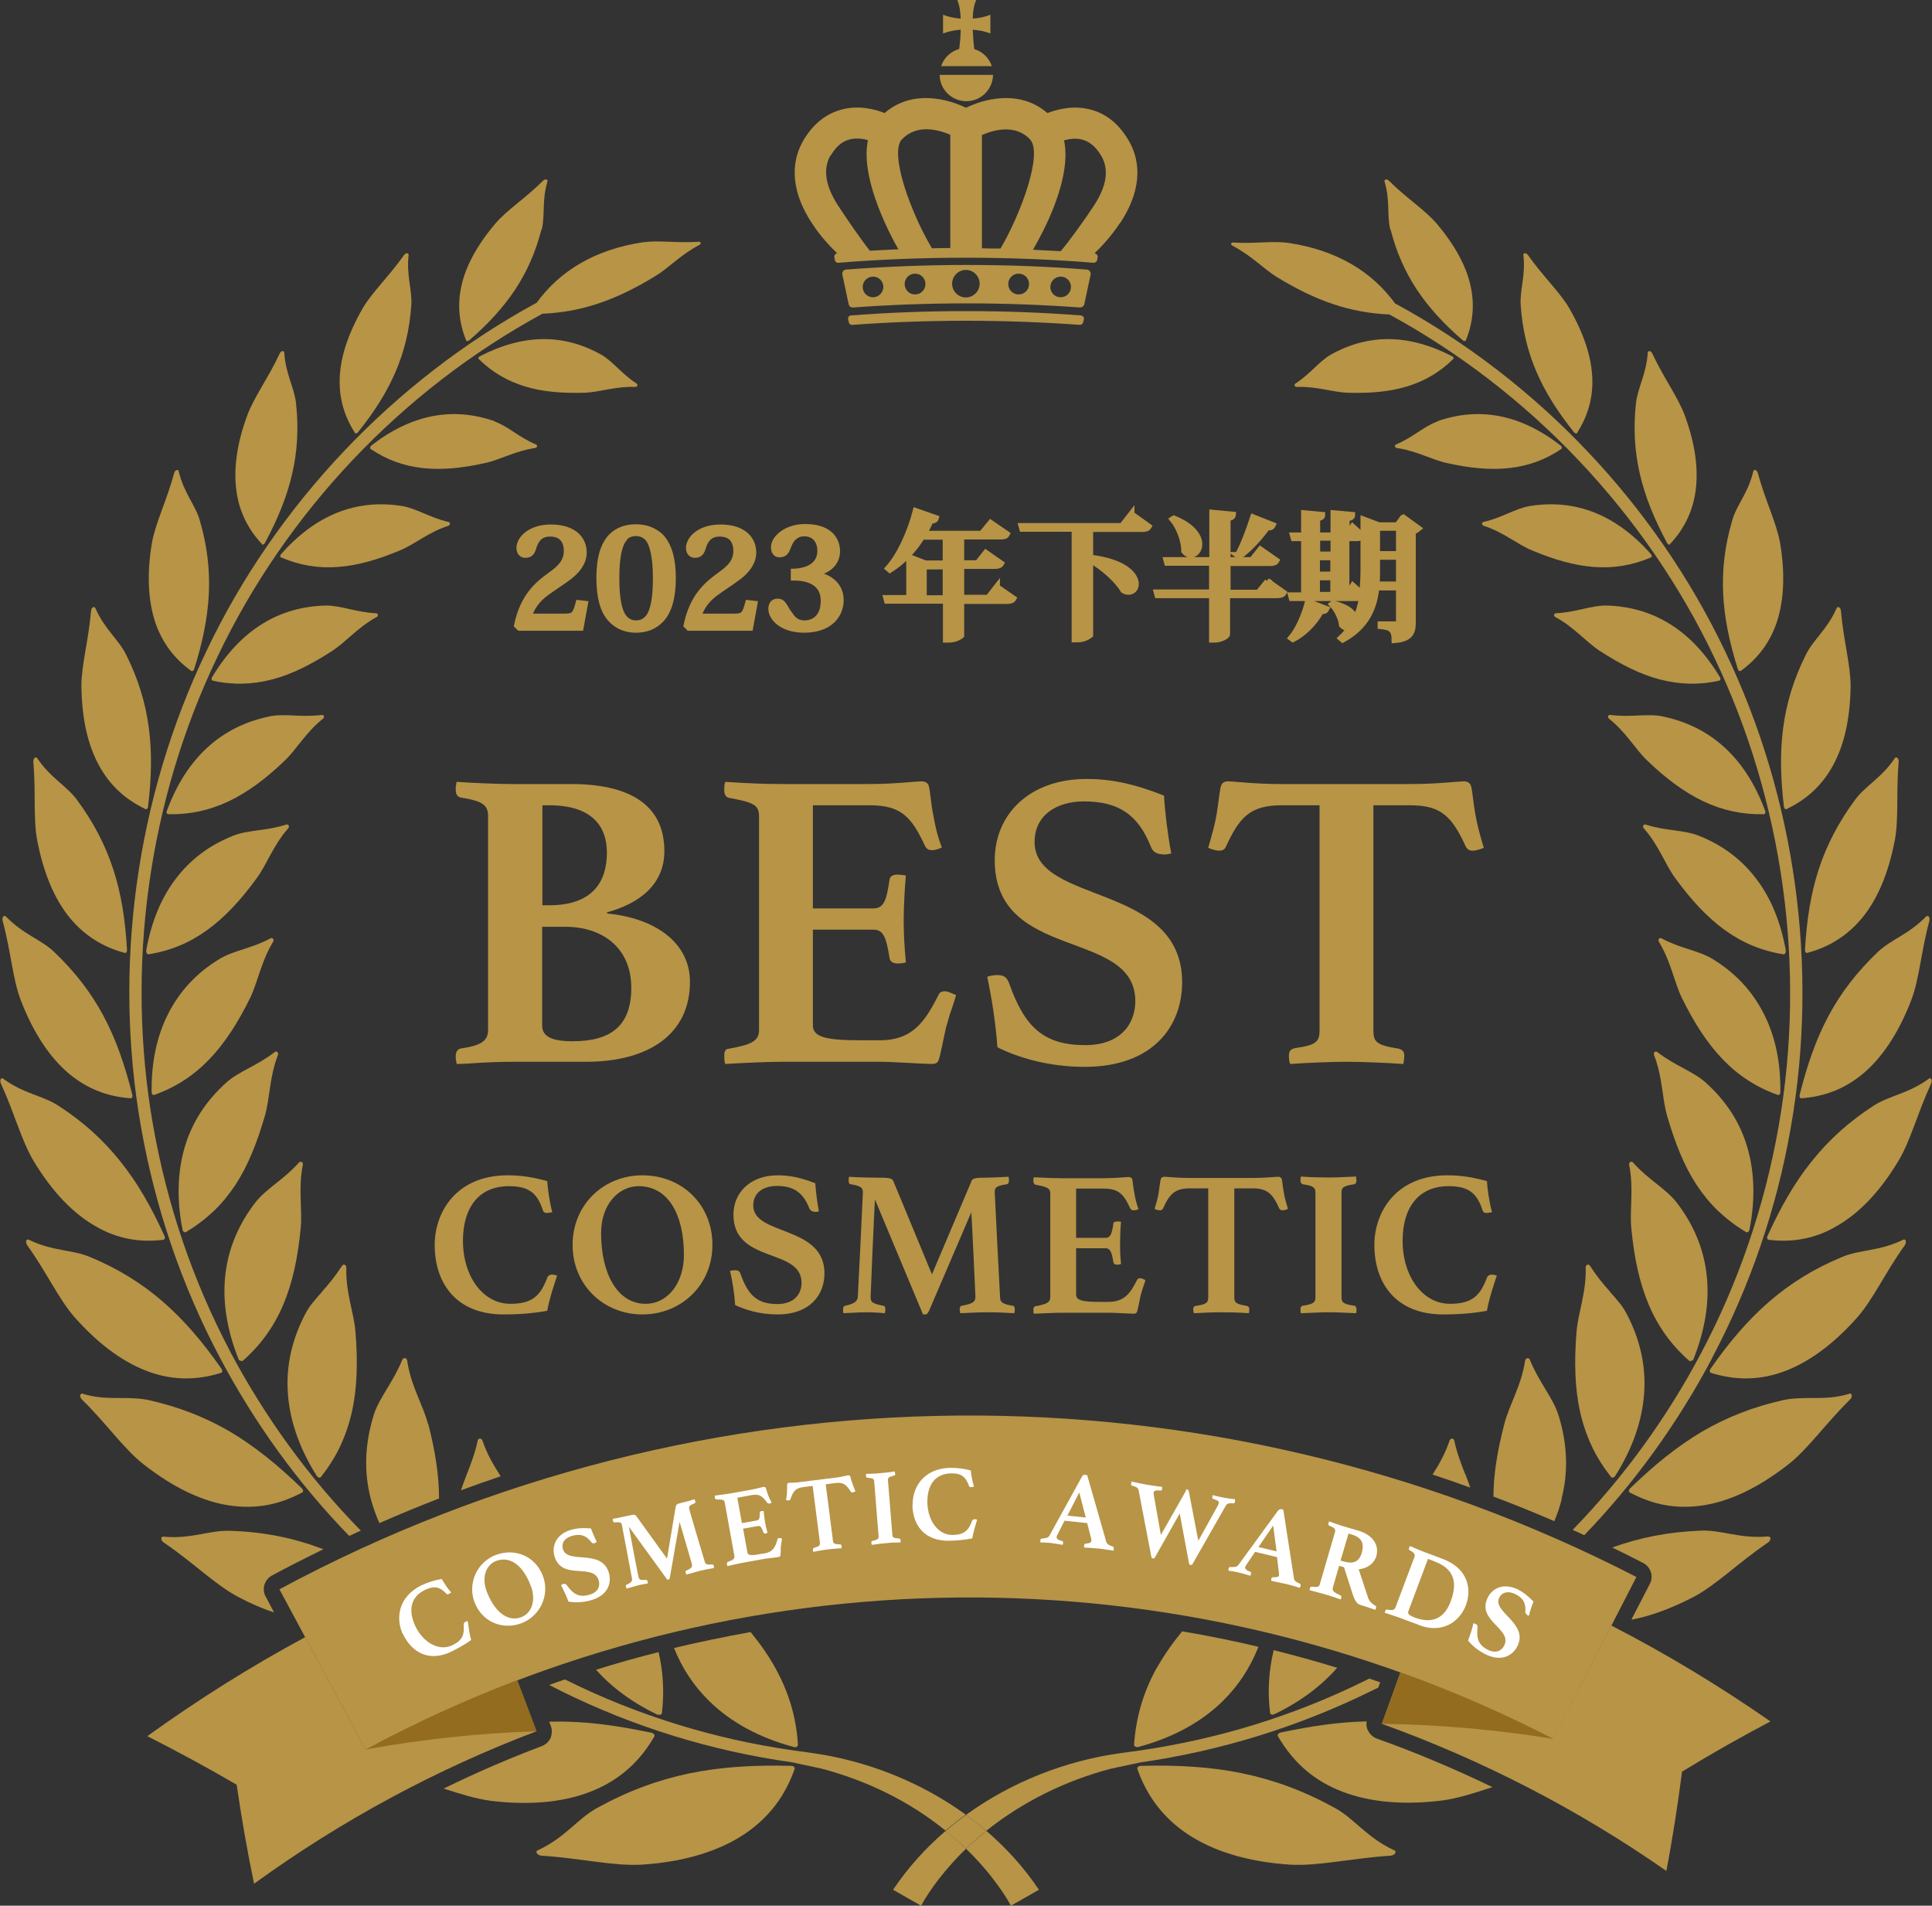 <?xml version="1.0" encoding="UTF-8"?>
<svg id="_レイヤー_2" data-name="レイヤー 2" xmlns="http://www.w3.org/2000/svg" viewBox="0 0 80 78.9">
  <rect x="0" y="0" width="80" height="78.9" fill="#333333" stroke="none"/>
  <defs>
    <style>
      .cls-1 {
        fill: #b79446;
      }

      .cls-2 {
        fill: #fff;
      }

      .cls-3 {
        fill: none;
      }

      .cls-4 {
        fill: #b79446;
        stroke: #b79446;
        stroke-width: .25px;
      }

      .cls-5 {
        fill: #936c1f;
      }
    </style>
  </defs>
  <g id="txt">
    <g>
      <path class="cls-1" d="M64.3,71.99c-15.42-7.95-33.85-7.8-49.16.45-1.19-2.21-2.38-4.43-3.57-6.64,17.5-9.42,38.56-9.59,56.19-.51-1.15,2.24-2.3,4.47-3.45,6.71Z"/>
      <g>
        <g>
          <path class="cls-1" d="M60.13,14.75c-1.8-.93-3.46-.94-5.02-.07-.49.28-.84.79-1.47,1.2-.07.05-.03.14.06.14.8-.03,1.46.21,2.07.24.95.03,1.77-.04,2.49-.26.72-.22,1.35-.58,1.91-1.13.04-.03.02-.09-.04-.12Z"/>
          <path class="cls-1" d="M59.52,17.45c-.56.2-1,.65-1.71.95-.08.03-.06.14.04.15.82.12,1.45.49,2.06.62,1.92.43,3.4.32,4.74-.58.04-.03.03-.09-.02-.14-1.66-1.29-3.37-1.62-5.11-1.01Z"/>
          <path class="cls-1" d="M63.35,20.95c-.6.1-1.14.48-1.92.66-.09.02-.08.13.01.16.81.26,1.38.76,1.98,1.01,1.87.79,3.39.96,4.94.3.05-.02.05-.09,0-.14-1.45-1.64-3.13-2.29-5.01-1.99Z"/>
          <path class="cls-1" d="M66.5,25.07c-.63,0-1.25.28-2.07.32-.09,0-.11.12-.02.16.77.42,1.26,1.02,1.82,1.39.88.57,1.69.98,2.5,1.19.81.21,1.62.24,2.46.05.05-.01.07-.08.03-.14-1.16-1.94-2.76-2.93-4.73-2.97Z"/>
          <path class="cls-1" d="M68.85,29.66c-.64-.13-1.32.05-2.17-.06-.1-.01-.13.1-.05.16.71.56,1.09,1.27,1.59,1.74.78.75,1.54,1.31,2.32,1.68.79.37,1.6.55,2.49.53.06,0,.09-.07.06-.14-.81-2.2-2.26-3.5-4.25-3.91Z"/>
          <path class="cls-1" d="M73.95,39.37c-.21-1.19-.62-2.19-1.23-2.99-.61-.8-1.39-1.39-2.38-1.78-.62-.25-1.36-.19-2.19-.46-.1-.03-.15.08-.08.16.62.7.88,1.49,1.3,2.06,1.32,1.81,2.65,2.86,4.48,3.15.06,0,.1-.05.09-.13Z"/>
          <path class="cls-1" d="M73.61,45.33c.06.02.11-.03.11-.11.02-1.25-.22-2.34-.69-3.26-.47-.92-1.16-1.67-2.09-2.24-.59-.37-1.34-.44-2.14-.87-.09-.05-.16.05-.11.14.5.82.63,1.66.95,2.32,1.01,2.06,2.17,3.38,3.97,4.02Z"/>
          <path class="cls-1" d="M71.16,50.15c.34.32.72.61,1.14.86.05.03.12-.01.14-.09.25-1.26.21-2.41-.09-3.43-.3-1.02-.87-1.9-1.71-2.66-.53-.48-1.28-.7-2.01-1.27-.08-.07-.18.02-.14.12.36.92.33,1.79.54,2.51.33,1.14.71,2.09,1.23,2.88.27.4.56.76.9,1.08Z"/>
          <path class="cls-1" d="M69.97,56.35s.12,0,.15-.07c.98-2.46.72-4.66-.69-6.49-.46-.59-1.17-.94-1.81-1.66-.07-.08-.18-.01-.16.1.2.99.01,1.86.09,2.63.23,2.41.88,4.16,2.42,5.5Z"/>
          <path class="cls-1" d="M66.67,53.48c-.28-.31-.56-.65-.83-1.07-.06-.1-.18-.05-.18.07.03,1.04-.32,1.88-.38,2.67-.1,1.24-.07,2.33.15,3.31.11.49.27.96.48,1.41.21.45.48.87.8,1.28.04.05.12.03.17-.04.73-1.15,1.12-2.3,1.2-3.42.08-1.12-.16-2.21-.71-3.27-.17-.34-.43-.63-.71-.94Z"/>
          <path class="cls-1" d="M57.58,9.5c.48,1.87,1.42,3.23,2.99,4.59.05.04.11.04.13,0,.29-.72.37-1.47.19-2.27-.18-.8-.63-1.65-1.39-2.55-.49-.58-1.27-1.07-1.99-1.79-.08-.08-.2-.06-.18.03.24.8.09,1.4.24,2Z"/>
          <path class="cls-1" d="M65.31,17.91c.87-1.36.9-3.01-.33-5.15-.4-.68-1.1-1.33-1.71-2.2-.07-.1-.2-.1-.19,0,.1.86-.16,1.46-.11,2.09.14,2,.86,3.57,2.21,5.25.04.05.11.06.14.02Z"/>
          <path class="cls-1" d="M69.15,22.53c.57-.61.94-1.33,1.06-2.2.12-.88,0-1.91-.44-3.11-.28-.77-.88-1.57-1.35-2.58-.05-.12-.18-.14-.19-.04-.06.9-.42,1.45-.49,2.11-.22,2.07.23,3.8,1.29,5.77.03.06.1.09.14.05Z"/>
          <path class="cls-1" d="M72.08,27.78c.7-.51,1.21-1.17,1.5-2.04.28-.87.35-1.95.13-3.26-.15-.84-.62-1.77-.92-2.89-.03-.13-.16-.18-.19-.08-.21.91-.7,1.4-.88,2.06-.6,2.07-.46,3.92.24,6.13.02.07.08.11.13.07Z"/>
          <path class="cls-1" d="M73.99,33.49c.8-.38,1.45-.96,1.9-1.78.46-.83.72-1.91.74-3.3,0-.88-.3-1.92-.4-3.12-.01-.14-.13-.21-.18-.11-.39.89-.97,1.3-1.28,1.94-.99,1.99-1.19,3.9-.9,6.28.01.08.07.12.12.1Z"/>
          <path class="cls-1" d="M75.31,35.99c-.33,1.01-.5,2.1-.57,3.34,0,.08.04.14.1.12.89-.24,1.65-.7,2.27-1.45.62-.76,1.08-1.81,1.35-3.21.17-.9.05-2.01.16-3.25.01-.14-.1-.24-.16-.15-.56.83-1.22,1.14-1.65,1.73-.68.92-1.17,1.86-1.5,2.87Z"/>
          <path class="cls-1" d="M79.75,37.95c-.72.74-1.44.94-1.99,1.46-.85.81-1.52,1.67-2.04,2.64-.52.97-.89,2.04-1.2,3.28-.02.08.02.15.08.14.95-.07,1.8-.39,2.57-1.04.76-.65,1.44-1.64,1.97-3.02.34-.88.41-2.04.75-3.28.04-.14-.05-.27-.13-.18Z"/>
          <path class="cls-1" d="M79.87,44.66c-.86.63-1.63.69-2.29,1.12-1.02.66-1.85,1.41-2.56,2.3-.71.88-1.29,1.9-1.83,3.09-.04.08-.01.15.05.16.49.06.96.05,1.43-.04.47-.09.93-.26,1.37-.52.9-.51,1.77-1.38,2.56-2.69.51-.84.8-2,1.36-3.21.07-.14,0-.28-.1-.21Z"/>
          <path class="cls-1" d="M78.8,51.33c-.98.48-1.79.4-2.52.71-2.32.96-3.91,2.42-5.45,4.63-.05.07-.04.15.02.17.96.3,1.94.32,2.94-.03,1-.35,2.05-1.07,3.1-2.25.67-.75,1.18-1.89,1.98-3,.09-.13.05-.29-.07-.23Z"/>
          <path class="cls-1" d="M76.56,57.71c-.54.16-1.01.17-1.45.17-.44,0-.83,0-1.24.08-1.26.28-2.36.71-3.39,1.31-1.03.61-1.99,1.39-2.98,2.35-.06.06-.07.15,0,.18.46.24.94.42,1.43.51.49.09,1.01.1,1.56.02,1.09-.16,2.28-.7,3.56-1.7.82-.64,1.54-1.69,2.55-2.68.12-.11.1-.28-.03-.25Z"/>
          <path class="cls-1" d="M57.74,76.61c-1.15-.53-1.66-1.32-2.47-1.76-1.27-.7-2.52-1.16-3.82-1.43-1.31-.27-2.67-.35-4.21-.31-.1,0-.17.07-.14.14.39,1.1,1.05,2,2.08,2.69,1.03.68,2.42,1.14,4.24,1.26,1.17.07,2.56-.27,4.15-.37.18-.01.29-.17.16-.23Z"/>
        </g>
        <g>
          <path class="cls-1" d="M19.87,14.75c1.8-.93,3.46-.94,5.02-.07.49.28.84.79,1.47,1.2.07.05.03.14-.06.14-.8-.03-1.46.21-2.07.24-.95.03-1.77-.04-2.49-.26-.72-.22-1.35-.58-1.91-1.13-.04-.03-.02-.09.04-.12Z"/>
          <path class="cls-1" d="M20.48,17.45c.56.2,1,.65,1.71.95.08.03.06.14-.04.15-.82.12-1.45.49-2.06.62-1.92.43-3.4.32-4.74-.58-.04-.03-.03-.09.02-.14,1.66-1.29,3.37-1.62,5.11-1.01Z"/>
          <path class="cls-1" d="M16.65,20.95c.6.1,1.14.48,1.92.66.09.02.08.13-.01.16-.81.26-1.38.76-1.98,1.01-1.87.79-3.39.96-4.94.3-.05-.02-.05-.09,0-.14,1.45-1.64,3.13-2.29,5.01-1.99Z"/>
          <path class="cls-1" d="M13.5,25.07c.63,0,1.25.28,2.07.32.09,0,.11.12.02.16-.77.42-1.26,1.02-1.82,1.39-.88.57-1.69.98-2.5,1.19-.81.21-1.62.24-2.46.05-.05-.01-.07-.08-.03-.14,1.16-1.94,2.76-2.93,4.73-2.97Z"/>
          <path class="cls-1" d="M11.15,29.66c.64-.13,1.32.05,2.17-.06.1-.01.13.1.05.16-.71.56-1.09,1.27-1.59,1.74-.78.75-1.54,1.31-2.32,1.68-.79.37-1.6.55-2.49.53-.06,0-.09-.07-.06-.14.81-2.2,2.26-3.5,4.25-3.91Z"/>
          <path class="cls-1" d="M6.05,39.37c.21-1.19.62-2.19,1.23-2.99.61-.8,1.39-1.39,2.38-1.78.62-.25,1.36-.19,2.19-.46.1-.03.15.08.08.16-.62.7-.88,1.49-1.3,2.06-1.32,1.81-2.65,2.86-4.48,3.15-.06,0-.1-.05-.09-.13Z"/>
          <path class="cls-1" d="M6.39,45.33c-.06.02-.11-.03-.11-.11-.02-1.25.22-2.34.69-3.26.47-.92,1.16-1.67,2.09-2.24.59-.37,1.34-.44,2.14-.87.09-.05.16.05.11.14-.5.82-.63,1.66-.95,2.32-1.01,2.06-2.17,3.38-3.97,4.02Z"/>
          <path class="cls-1" d="M8.84,50.15c-.34.32-.72.61-1.14.86-.05.03-.12-.01-.14-.09-.25-1.26-.21-2.41.09-3.43.3-1.02.87-1.9,1.71-2.66.53-.48,1.28-.7,2.01-1.27.08-.07.18.02.14.12-.36.92-.33,1.79-.54,2.51-.33,1.14-.71,2.09-1.23,2.88-.27.4-.56.76-.9,1.08Z"/>
          <path class="cls-1" d="M10.03,56.35s-.12,0-.15-.07c-.98-2.46-.72-4.66.69-6.49.46-.59,1.17-.94,1.81-1.66.07-.08.18-.01.16.1-.2.99-.01,1.86-.09,2.63-.23,2.41-.88,4.16-2.42,5.5Z"/>
          <path class="cls-1" d="M13.33,53.48c.28-.31.56-.65.83-1.07.06-.1.18-.05.18.07-.03,1.04.32,1.88.38,2.67.1,1.24.07,2.33-.15,3.31-.11.49-.27.96-.48,1.41-.21.45-.48.87-.8,1.28-.04.05-.12.03-.17-.04-.73-1.15-1.12-2.3-1.2-3.42-.08-1.12.16-2.21.71-3.27.17-.34.43-.63.71-.94Z"/>
          <path class="cls-1" d="M22.42,9.5c-.48,1.87-1.42,3.23-2.99,4.59-.05.04-.11.04-.13,0-.29-.72-.37-1.47-.19-2.27.18-.8.63-1.65,1.39-2.55.49-.58,1.27-1.07,1.99-1.79.08-.08.2-.06.18.03-.24.8-.09,1.4-.24,2Z"/>
          <path class="cls-1" d="M14.69,17.91c-.87-1.36-.9-3.01.33-5.15.4-.68,1.1-1.33,1.71-2.2.07-.1.2-.1.19,0-.1.86.16,1.46.11,2.09-.14,2-.86,3.57-2.21,5.25-.04.05-.11.06-.14.02Z"/>
          <path class="cls-1" d="M10.85,22.53c-.57-.61-.94-1.33-1.06-2.2-.12-.88,0-1.91.44-3.11.28-.77.88-1.57,1.35-2.58.05-.12.18-.14.19-.04.06.9.42,1.45.49,2.11.22,2.07-.23,3.8-1.29,5.77-.03.06-.1.09-.14.05Z"/>
          <path class="cls-1" d="M7.92,27.78c-.7-.51-1.21-1.17-1.5-2.04-.28-.87-.35-1.95-.13-3.26.15-.84.62-1.77.92-2.89.03-.13.16-.18.19-.08.21.91.7,1.4.88,2.06.6,2.07.46,3.92-.24,6.13-.02.07-.08.11-.13.07Z"/>
          <path class="cls-1" d="M6.01,33.49c-.8-.38-1.45-.96-1.9-1.78-.46-.83-.72-1.91-.74-3.3,0-.88.3-1.92.4-3.12.01-.14.13-.21.18-.11.39.89.97,1.3,1.28,1.94.99,1.99,1.19,3.9.9,6.28-.01.08-.07.12-.12.1Z"/>
          <path class="cls-1" d="M4.69,35.99c.33,1.01.5,2.1.57,3.34,0,.08-.04.14-.1.12-.89-.24-1.65-.7-2.27-1.45-.62-.76-1.08-1.81-1.35-3.21-.17-.9-.05-2.01-.16-3.25-.01-.14.1-.24.16-.15.56.83,1.22,1.14,1.65,1.73.68.92,1.17,1.86,1.5,2.87Z"/>
          <path class="cls-1" d="M.25,37.95c.72.74,1.44.94,1.99,1.46.85.81,1.52,1.67,2.04,2.64.52.97.89,2.04,1.2,3.28.02.08-.02.15-.08.14-.95-.07-1.8-.39-2.57-1.04-.76-.65-1.44-1.64-1.97-3.02-.34-.88-.41-2.04-.75-3.28-.04-.14.05-.27.13-.18Z"/>
          <path class="cls-1" d="M.13,44.66c.86.63,1.63.69,2.29,1.12,1.02.66,1.85,1.41,2.56,2.3.71.88,1.29,1.9,1.83,3.09.04.08.01.15-.05.16-.49.06-.96.05-1.43-.04-.47-.09-.93-.26-1.37-.52-.9-.51-1.77-1.38-2.56-2.69-.51-.84-.8-2-1.36-3.21-.07-.14,0-.28.1-.21Z"/>
          <path class="cls-1" d="M1.2,51.33c.98.48,1.79.4,2.52.71,2.32.96,3.91,2.42,5.45,4.63.05.07.04.15-.02.17-.96.3-1.94.32-2.94-.03-1-.35-2.05-1.07-3.1-2.25-.67-.75-1.18-1.89-1.98-3-.09-.13-.05-.29.07-.23Z"/>
          <path class="cls-1" d="M3.44,57.71c.54.16,1.01.17,1.45.17.44,0,.83,0,1.24.08,1.26.28,2.36.71,3.39,1.31,1.03.61,1.99,1.39,2.98,2.35.06.06.07.15,0,.18-.46.24-.94.42-1.43.51-.49.09-1.01.1-1.56.02-1.09-.16-2.28-.7-3.56-1.7-.82-.64-1.54-1.69-2.55-2.68-.12-.11-.1-.28.03-.25Z"/>
          <path class="cls-1" d="M22.26,76.61c1.15-.53,1.66-1.32,2.47-1.76,1.27-.7,2.52-1.16,3.82-1.43,1.31-.27,2.67-.35,4.21-.31.1,0,.17.07.14.14-.39,1.1-1.05,2-2.08,2.69-1.03.68-2.42,1.14-4.24,1.26-1.17.07-2.56-.27-4.15-.37-.18-.01-.29-.17-.16-.23Z"/>
        </g>
      </g>
      <path class="cls-1" d="M73.31,71.27c-2.13-1.48-4.33-2.81-6.59-3.97-.81,1.56-1.61,3.13-2.42,4.69-2.06-1.06-4.17-1.98-6.31-2.75-.26.71-.51,1.42-.77,2.13,4.11,1.48,8.08,3.51,11.78,6.09.26-1.35.47-2.72.65-4.11,1.19-.73,2.41-1.42,3.66-2.08Z"/>
      <g>
        <path class="cls-1" d="M25.14,37.82c1.98.19,3.43,1.2,3.43,2.83,0,2.16-1.7,3.31-4.3,3.31h-3.06c-.42,0-.99.02-1.47.05-.28.02-.57.04-.83.04l-.02-.12c-.02-.07-.02-.14-.02-.18,0-.25.11-.32.21-.34.81-.12,1.13-.3,1.13-.76v-8.87c0-.46-.25-.62-1.13-.76-.18-.04-.21-.18-.21-.37,0-.04,0-.11.02-.16,0-.04,0-.07.02-.12.71.05,1.72.09,2.28.09h2.44c3.01,0,3.88,1.29,3.88,2.78,0,1.36-1.01,2.16-2.37,2.53v.05ZM22.74,37.48c1.86,0,2.39-1.04,2.39-2.18s-.67-1.96-2.39-1.96h-.28v4.14h.28ZM22.45,42.47c0,.53.6.64,1.26.64,1.61,0,2.43-.66,2.43-2.21,0-1.7-1.24-2.53-2.73-2.53h-.96v4.11Z"/>
        <path class="cls-1" d="M33.66,33.34v4.27h2.5c.44,0,.55-.34.67-1.17.02-.18.16-.23.34-.23.07,0,.27.02.34.04-.05.53-.09,1.36-.09,1.86,0,.42.02,1.01.09,1.73-.07.04-.27.05-.34.05-.19,0-.32-.07-.34-.25-.14-.9-.28-1.15-.67-1.15h-2.5v3.96c0,.5.57.62,2.02.62h.74c1.4,0,1.89-.8,2.46-1.91.04-.09.14-.12.25-.12.12,0,.3.09.46.16-.05.18-.11.35-.16.51-.11.27-.18.6-.25.8-.11.48-.25,1.24-.32,1.4-.05.11-.14.14-.28.14-.35,0-1.54-.09-2.16-.09h-4.02c-.69,0-1.66.05-2.37.09-.04-.09-.04-.28-.04-.35,0-.18.05-.27.18-.28.89-.16,1.26-.3,1.26-.76v-8.87c0-.48-.27-.58-1.26-.76-.12-.04-.18-.14-.18-.32,0-.11,0-.23.04-.34,1.01.07,1.79.09,2.35.09h3.63c1.06,0,1.88-.11,2.16-.11.12,0,.23.05.28.16.07.19.09.76.21,1.31.07.39.14.73.34,1.27-.11.05-.27.11-.41.11-.12,0-.21-.04-.28-.16-.57-1.24-1.01-1.7-2.3-1.7h-2.35Z"/>
        <path class="cls-1" d="M48.16,35.37c-.32,0-.44-.16-.5-.3-.53-1.35-1.35-1.89-2.78-1.89-1.13,0-2.04.57-2.04,1.68,0,2.6,6.11,1.68,6.11,5.81,0,1.81-1.2,3.5-4.04,3.5-1.54,0-2.81-.41-3.61-.81-.07-1.01-.23-2-.42-2.92.09-.04.28-.07.41-.07.28,0,.41.09.5.35.64,1.81,1.43,2.55,3.15,2.55,1.45,0,2.07-.87,2.07-1.82,0-3.03-5.82-1.61-5.82-5.84,0-1.88,1.42-3.36,3.81-3.36.97,0,1.95.19,3.2.69.04.71.16,1.68.3,2.39-.11.04-.25.05-.34.05Z"/>
        <path class="cls-1" d="M56.87,33.34v9.31c0,.46.09.62,1.01.76.19.04.27.12.27.3,0,.07-.02.25-.04.34-.76-.05-1.7-.09-2.35-.09s-1.59.04-2.34.09c-.04-.09-.05-.27-.05-.34,0-.16.04-.28.28-.32.87-.12.99-.28.99-.74v-9.31h-1.56c-1.31,0-1.75.48-2.32,1.72-.05.12-.16.16-.27.16-.14,0-.37-.07-.46-.12.16-.57.28-.97.35-1.4.09-.55.12-1.01.19-1.19.05-.11.14-.16.28-.16.27,0,1.08.11,2.16.11h5.45c1.06,0,1.88-.11,2.16-.11.12,0,.23.05.28.16.07.18.09.64.19,1.19.07.42.18.83.35,1.4-.11.05-.32.12-.46.12-.12,0-.21-.04-.28-.16-.57-1.24-1.01-1.72-2.3-1.72h-1.56Z"/>
      </g>
      <g>
        <path class="cls-1" d="M18,51.54c0-1.35.89-2.88,3.02-2.88.58,0,1.05.08,1.64.24.02.31.09.84.21,1.29-.05,0-.17.03-.21.03-.09,0-.15-.02-.18-.11-.24-.75-.62-1-1.41-1-1.23,0-1.9.87-1.9,2.26,0,1.49.84,2.61,1.96,2.61.92,0,1.25-.34,1.53-1.08.03-.09.12-.13.2-.13.05,0,.15.02.21.04-.13.39-.33.99-.41,1.46-.56.1-1.12.15-1.81.15-1.93,0-2.85-1.26-2.85-2.88Z"/>
        <path class="cls-1" d="M26.6,48.66c1.64,0,2.9,1.21,2.9,2.88s-1.3,2.88-2.9,2.88-2.89-1.21-2.89-2.88,1.29-2.88,2.89-2.88ZM28.32,51.96c0-1.63-.62-2.85-1.88-2.85-.8,0-1.55.73-1.55,1.94,0,1.69.68,2.93,1.84,2.93.95,0,1.59-.9,1.59-2.02Z"/>
        <path class="cls-1" d="M33.75,50.17c-.15,0-.21-.08-.24-.15-.26-.65-.65-.92-1.34-.92-.55,0-.98.27-.98.81,0,1.26,2.95.81,2.95,2.81,0,.87-.58,1.7-1.95,1.7-.74,0-1.36-.2-1.75-.39-.03-.49-.11-.97-.21-1.41.04-.02.14-.03.2-.03.14,0,.2.04.24.17.31.87.69,1.23,1.52,1.23.7,0,1-.42,1-.88,0-1.46-2.82-.78-2.82-2.82,0-.91.69-1.63,1.84-1.63.47,0,.94.09,1.55.33.02.34.08.81.15,1.16-.05.02-.12.03-.16.03Z"/>
        <path class="cls-1" d="M40.21,48.92c.05-.1.09-.16.49-.16.19,0,.76-.02,1.06-.04.02.05.02.12.02.15,0,.09-.03.15-.09.16-.45.07-.5.14-.5.33,0,.08.2,4.01.22,4.33,0,.22.09.3.52.37.06,0,.09.06.09.16,0,.03,0,.1-.02.15-.4-.02-.68-.04-1.1-.04-.38,0-.86.03-1.14.04,0-.04-.02-.11-.02-.15,0-.12.05-.16.09-.16.47-.09.56-.16.56-.39,0-.09-.15-3.24-.17-3.48l-1.75,4.08c-.05.1-.09.15-.15.15-.03,0-.08,0-.1,0l-1.99-4.76c-.03.45-.18,3.93-.18,4.03,0,.21.05.28.52.37.06,0,.09.05.09.16,0,.03,0,.09-.02.15-.31-.03-.57-.04-.82-.04-.22,0-.62.03-.89.04-.02-.04-.02-.11-.02-.15,0-.12.04-.15.09-.16.35-.08.5-.16.52-.37.02-.28.21-4.26.21-4.33,0-.19-.09-.26-.5-.33-.07,0-.09-.07-.09-.16,0-.03,0-.1.02-.15.3.03,1.14.04,1.35.04.4,0,.45.06.49.16l1.59,3.84,1.63-3.84Z"/>
        <path class="cls-1" d="M44.56,49.19v2.06h1.21c.21,0,.27-.16.33-.57,0-.09.08-.11.16-.11.03,0,.13,0,.16.02-.03.26-.04.66-.04.9,0,.21,0,.49.04.84-.03.02-.13.03-.16.03-.09,0-.15-.03-.16-.12-.07-.44-.14-.56-.33-.56h-1.21v1.92c0,.24.27.3.98.3h.36c.68,0,.92-.39,1.19-.92.02-.04.07-.06.12-.06.06,0,.15.04.22.08-.03.09-.05.17-.08.25-.05.13-.09.29-.12.39-.05.23-.12.6-.15.68-.03.05-.07.07-.14.07-.17,0-.74-.04-1.04-.04h-1.94c-.33,0-.8.03-1.15.04-.02-.04-.02-.14-.02-.17,0-.09.03-.13.09-.14.43-.08.61-.15.61-.37v-4.29c0-.23-.13-.28-.61-.37-.06-.02-.09-.07-.09-.15,0-.05,0-.11.02-.16.49.03.86.04,1.14.04h1.75c.51,0,.91-.05,1.04-.05.06,0,.11.03.14.08.03.09.04.37.1.63.03.19.07.35.16.62-.05.03-.13.05-.2.05-.06,0-.1-.02-.14-.08-.27-.6-.49-.82-1.11-.82h-1.14Z"/>
        <path class="cls-1" d="M51.11,49.19v4.5c0,.22.04.3.49.37.09.02.13.06.13.15,0,.03,0,.12-.02.16-.37-.03-.82-.04-1.14-.04s-.77.02-1.13.04c-.02-.04-.03-.13-.03-.16,0-.08.02-.14.14-.15.42-.06.48-.14.48-.36v-4.5h-.75c-.63,0-.85.23-1.12.83-.03.06-.08.08-.13.08-.07,0-.18-.03-.22-.06.08-.27.14-.47.17-.68.04-.27.06-.49.09-.57.03-.05.07-.08.14-.08.13,0,.52.05,1.04.05h2.64c.51,0,.91-.05,1.04-.05.06,0,.11.03.14.08.03.09.04.31.09.57.03.21.09.4.17.68-.05.03-.15.06-.22.06-.06,0-.1-.02-.14-.08-.27-.6-.49-.83-1.11-.83h-.75Z"/>
        <path class="cls-1" d="M55.55,53.69c0,.22.04.3.53.37.05,0,.09.07.09.15,0,.03,0,.12-.02.16-.37-.02-.82-.04-1.14-.04s-.78.03-1.14.04c-.02-.04-.02-.13-.02-.16,0-.08.03-.14.09-.15.48-.07.53-.15.53-.37v-4.29c0-.22-.05-.3-.53-.37-.06-.02-.09-.08-.09-.15,0-.03,0-.12.02-.17.36.03.81.04,1.14.04s.77-.02,1.14-.04c0,.05.02.14.02.17,0,.07-.03.13-.09.15-.49.07-.53.15-.53.37v4.29Z"/>
        <path class="cls-1" d="M56.91,51.54c0-1.35.89-2.88,3.02-2.88.58,0,1.05.08,1.64.24.02.31.09.84.21,1.29-.05,0-.17.03-.21.03-.09,0-.15-.02-.18-.11-.24-.75-.62-1-1.41-1-1.23,0-1.9.87-1.9,2.26,0,1.49.84,2.61,1.96,2.61.92,0,1.25-.34,1.53-1.08.03-.09.12-.13.2-.13.05,0,.15.02.21.04-.13.39-.33.99-.41,1.46-.56.1-1.12.15-1.81.15-1.93,0-2.85-1.26-2.85-2.88Z"/>
      </g>
      <g>
        <path class="cls-4" d="M24.22,25l-.18.99h-2.53l-.1-.1c.25-1.19.84-1.69,1.4-2.09.42-.3.66-.56.66-.99,0-.49-.27-.72-.69-.72-.34,0-.58.16-.71.62-.06.2-.16.26-.32.26-.14,0-.24-.1-.24-.29,0-.35.43-.84,1.3-.84.99,0,1.36.52,1.36,1.03,0,.43-.29.76-.58.99-.34.26-.69.47-1.01.71-.33.25-.56.55-.69.96h1.49c.39,0,.45-.08.58-.56l.26.03Z"/>
        <path class="cls-4" d="M25.3,25.64c-.32-.34-.48-.9-.48-1.71s.16-1.38.52-1.74c.24-.22.55-.36.99-.36s.76.15,1,.36c.36.35.53.95.53,1.74s-.16,1.37-.48,1.71c-.27.29-.62.43-1.04.43-.27,0-.68-.05-1.04-.43ZM25.83,22.31c-.18.24-.31.71-.31,1.62s.12,1.34.27,1.58c.15.22.34.3.55.3s.4-.08.55-.3c.16-.25.27-.71.27-1.58s-.13-1.38-.31-1.62c-.15-.18-.34-.24-.52-.24-.19,0-.36.06-.52.24Z"/>
        <path class="cls-4" d="M31.24,25l-.18.99h-2.53l-.1-.1c.25-1.19.84-1.69,1.4-2.09.42-.3.66-.56.66-.99,0-.49-.27-.72-.69-.72-.34,0-.58.16-.71.62-.06.2-.16.26-.32.26-.14,0-.24-.1-.24-.29,0-.35.43-.84,1.3-.84.99,0,1.36.52,1.36,1.03,0,.43-.29.76-.58.99-.34.26-.69.47-1.01.71-.33.25-.56.55-.69.96h1.49c.39,0,.45-.08.58-.56l.26.03Z"/>
        <path class="cls-4" d="M33.59,23.77c.63.04,1.22.38,1.22,1.08,0,.57-.41,1.22-1.51,1.22-.94,0-1.36-.51-1.36-.86,0-.18.08-.3.26-.3.11,0,.18.04.26.16.07.1.13.24.25.38.13.21.3.36.6.36.36,0,.8-.21.8-.94,0-.77-.67-.96-1.24-.96v-.24c.58-.02,1.1-.26,1.1-.87,0-.39-.22-.72-.67-.72-.34,0-.56.23-.66.53-.08.21-.14.34-.36.34-.16,0-.23-.12-.23-.3,0-.35.49-.83,1.29-.83,1.09,0,1.32.61,1.32,1,0,.36-.22.83-1.05.93v.02Z"/>
        <path class="cls-4" d="M41.28,24.31l.68.47c-.04.07-.12.1-.28.1h-1.88v1.43s-.19.17-.51.17h-.12v-1.61h-2.44l-.03-.11h.95v-1.69l.67.26h.84v-1.11h-.98c-.37.59-.82,1.05-1.33,1.37l-.07-.06c.45-.5.89-1.42,1.14-2.37l.83.29c-.02.07-.08.11-.22.1-.08.2-.18.38-.28.55h2.4l.37-.45.67.46c-.04.08-.11.1-.27.1h-1.62v1.11h.68l.34-.43.63.44c-.04.07-.12.1-.27.1h-1.38v1.32h1.12l.36-.46ZM38.25,24.77h.91v-1.32h-.91v1.32Z"/>
        <path class="cls-4" d="M46.85,21.29l.71.51c-.04.07-.11.1-.27.1h-2.15v1.19c1.43.17,1.89.72,1.89,1.09,0,.19-.13.32-.3.32-.07,0-.14-.02-.21-.06-.27-.45-.85-.96-1.38-1.26v3.11s-.21.18-.52.18h-.12v-4.58h-2.17l-.03-.11h4.16l.39-.5Z"/>
        <path class="cls-4" d="M52.47,24.06l.68.48c-.04.07-.11.1-.27.1h-2.07v1.62c0,.07-.27.22-.5.22h-.12v-1.84h-2.26l-.03-.11h2.29v-1.23h-1.86l-.03-.11h1.9v-1.96l.85.08c-.01.08-.06.12-.22.14v1.74h1.01l.35-.44.66.46c-.04.07-.11.1-.27.1h-1.75v1.23h1.28l.38-.47ZM48.61,21.47c.79.32,1.05.75,1.05,1.06,0,.25-.16.43-.35.43-.1,0-.19-.04-.27-.14,0-.43-.21-.99-.48-1.32l.05-.03ZM51.26,22.98c.2-.36.45-1,.63-1.56l.81.32c-.03.07-.09.11-.23.09-.34.47-.75.91-1.15,1.2l-.07-.05Z"/>
        <path class="cls-4" d="M58.11,21.43l.62.45s-.12.1-.23.12v3.78c0,.39-.1.67-.75.72,0-.45-.17-.54-.58-.58v-.07h.67c.07,0,.09-.02.09-.08v-1.45h-.94c-.08.82-.39,1.61-1.39,2.16l-.07-.06c.16-.15.29-.3.4-.45-.03.02-.08.03-.12.03-.08,0-.16-.04-.24-.12-.03-.29-.21-.65-.41-.86l.04-.03c.67.16.9.44.91.67.15-.29.24-.6.29-.92-.04.01-.09.02-.16.02h-2.75l-.03-.11h.54v-2.37h-.43l-.03-.11h.46v-.92l.75.07c0,.08-.06.11-.21.14v.71h.68v-.92l.77.07c0,.08-.06.12-.23.14v.71h.03l.22-.36.41.37c-.04.07-.11.1-.25.1h-.42v2.37h.02l.25-.4.38.34c.04-.32.06-.66.06-1v-2.08l.64.24h.76l.23-.31ZM54.92,25.21c-.03.06-.08.1-.22.09-.3.53-.72.93-1.16,1.16l-.07-.05c.27-.32.54-.9.69-1.49l.76.29ZM55.22,22.26h-.68v.7h.68v-.7ZM54.53,23.07v.72h.68v-.72h-.68ZM54.53,23.9v.73h.68v-.73h-.68ZM57.02,23.57c0,.21,0,.42-.02.63h.93v-1.15h-.91v.52ZM57.93,21.85h-.91v1.09h.91v-1.09Z"/>
      </g>
      <path class="cls-1" d="M15.14,72.43c-.83-1.55-1.67-3.1-2.5-4.65-2.25,1.21-4.43,2.58-6.54,4.1,1.26.64,2.5,1.31,3.7,2.01.2,1.38.44,2.75.72,4.1,3.67-2.66,7.6-4.76,11.69-6.31-.27-.71-.54-1.41-.8-2.12-2.14.81-4.23,1.77-6.28,2.87Z"/>
      <path class="cls-3" d="M18.94,70.58c.11-.05.22-.09.33-.14-.11.05-.22.09-.33.14Z"/>
      <path class="cls-3" d="M59,69.62c-.12-.05-.24-.09-.36-.14.12.05.24.09.36.14Z"/>
      <path class="cls-3" d="M58.13,69.3s.06.02.09.03c-.03-.01-.06-.02-.09-.03h0Z"/>
      <path class="cls-3" d="M20.5,69.92c.11-.04.22-.09.33-.13-.11.04-.22.09-.33.13Z"/>
      <path class="cls-3" d="M19.72,70.24c.11-.05.22-.09.33-.14-.11.05-.22.09-.33.14Z"/>
      <path class="cls-3" d="M64.3,71.99c.81-1.56,1.61-3.13,2.42-4.69h0c-.81,1.56-1.61,3.13-2.42,4.69Z"/>
      <path class="cls-3" d="M17.4,71.28c.11-.05.21-.1.32-.15-.11.05-.21.1-.32.15Z"/>
      <path class="cls-3" d="M15.89,72.04c.08-.04.17-.08.25-.13-.08.04-.17.08-.25.13Z"/>
      <path class="cls-3" d="M12.63,67.78h0c.83,1.55,1.67,3.1,2.5,4.65-.83-1.55-1.67-3.1-2.5-4.65Z"/>
      <path class="cls-3" d="M16.64,71.65c.1-.05.2-.1.3-.15-.1.05-.2.1-.3.15Z"/>
      <path class="cls-3" d="M18.17,70.92c.11-.05.22-.1.32-.15-.11.05-.22.1-.32.15Z"/>
      <path class="cls-3" d="M63.55,71.61c-.08-.04-.17-.08-.25-.12.08.04.17.08.25.12Z"/>
      <path class="cls-3" d="M21.29,69.62s.08-.03.13-.05c0,0,0,0,0,0-.04.02-.08.03-.13.05Z"/>
      <path class="cls-3" d="M62.8,71.25c-.1-.05-.2-.1-.31-.14.1.05.2.1.31.14Z"/>
      <path class="cls-3" d="M62.05,70.9c-.11-.05-.22-.1-.33-.15.11.05.22.1.33.15Z"/>
      <path class="cls-3" d="M61.3,70.56c-.11-.05-.23-.1-.34-.15.11.05.23.1.34.15Z"/>
      <path class="cls-3" d="M60.53,70.24c-.12-.05-.23-.1-.35-.15.12.05.24.1.35.15Z"/>
      <path class="cls-1" d="M64.66,62.05c.29-1.12.24-2.27-.12-3.44-.12-.38-.32-.72-.54-1.08-.22-.37-.46-.76-.65-1.23-.04-.11-.18-.08-.2.04-.16,1.05-.66,1.83-.86,2.62-.28,1.08-.45,2.07-.45,3,.85.32,1.69.66,2.52,1.02.13-.3.23-.61.31-.92Z"/>
      <path class="cls-1" d="M60.66,61.01c-.16-.41-.33-.85-.44-1.36-.03-.12-.16-.12-.2,0-.18.54-.44.99-.7,1.4.52.17,1.04.35,1.56.54-.06-.19-.14-.38-.21-.58Z"/>
      <path class="cls-1" d="M52.59,70.91c0,.07.1.1.18.06,1.07-.51,1.94-1.17,2.6-1.92-.87-.27-1.75-.51-2.63-.73-.2.83-.26,1.69-.15,2.59Z"/>
      <path class="cls-1" d="M47.9,69.05c-.54.97-.86,2.01-.94,3.18,0,.07.08.12.17.1,1.45-.39,2.63-1.04,3.51-1.91.64-.63,1.13-1.38,1.47-2.24-1.05-.25-2.1-.46-3.16-.64-.41.5-.76,1-1.05,1.52Z"/>
      <path class="cls-1" d="M56.64,71.64c-.06-.12-.07-.25-.05-.37-1.13.02-2.29.19-3.56.46-.09.02-.15.1-.11.16.57.98,1.36,1.74,2.47,2.21,1.1.47,2.52.66,4.28.45.66-.08,1.36-.31,2.13-.56-1.56-.75-3.16-1.43-4.79-2.01-.16-.06-.29-.18-.36-.33Z"/>
      <path class="cls-1" d="M36.98,78.24l1.16.66c.21-.39.47-.76.74-1.11.34-.44.72-.86,1.12-1.25-.27-.26-.55-.51-.84-.74-.83.71-1.57,1.53-2.18,2.44Z"/>
      <path class="cls-1" d="M57.98,69.24h0c.05.02.1.04.15.06h0c-.05-.02-.1-.04-.15-.06Z"/>
      <path class="cls-1" d="M56.71,69.49c-.06.03-.12.06-.18.09-2.95,1.46-6.11,2.43-9.38,2.9,0,0,0,0,0,0h0s-.73.1-.73.1c-2.28.31-4.53,1.19-6.42,2.56.29.21.57.43.84.66,1.51-1.21,3.29-2.08,5.15-2.57.32-.07.89-.19,1.22-.26,0,0,0,0,0,0,0,0,0,0,0,0,0,0,0,0,0,0,3.33-.48,6.53-1.47,9.53-2.94.11-.05.22-.11.33-.16l.08-.22c-.15-.05-.3-.1-.44-.15Z"/>
      <path class="cls-1" d="M70.9,56.21c1.57-2.97,2.67-6.18,3.25-9.51,1.17-6.63.21-13.64-2.71-19.72-2.89-6.07-7.73-11.19-13.64-14.4,0,0-.01,0-.02,0-.97-1.34-2.43-2.22-4.41-2.52-.69-.1-1.39.04-2.3-.02-.1,0-.13.08-.04.13.8.42,1.28.95,1.84,1.3,1.64,1,3.04,1.48,4.67,1.55,0,0,0,0,.01.01,5.81,3.17,10.58,8.2,13.43,14.18,2.87,5.99,3.82,12.89,2.67,19.42-.58,3.29-1.65,6.44-3.2,9.37-1.43,2.71-3.23,5.18-5.33,7.34.16.07.32.14.48.22,2.08-2.16,3.86-4.62,5.29-7.32Z"/>
      <path class="cls-1" d="M17.72,58.95c-.2-.78-.71-1.57-.86-2.62-.02-.12-.15-.14-.2-.04-.19.47-.43.87-.65,1.23-.22.37-.43.71-.54,1.08-.36,1.17-.41,2.32-.12,3.44.09.34.21.68.36,1.02.82-.36,1.64-.7,2.47-1.02,0-.96-.16-1.97-.45-3.1Z"/>
      <path class="cls-1" d="M19.98,59.65c-.04-.12-.18-.12-.2,0-.11.51-.28.95-.44,1.36-.09.24-.18.46-.25.69.54-.2,1.09-.39,1.64-.58-.27-.43-.56-.9-.75-1.47Z"/>
      <path class="cls-1" d="M27.23,70.98c.08.04.17.01.18-.06.1-.88.05-1.71-.14-2.52-.87.22-1.73.46-2.59.73.65.73,1.5,1.36,2.54,1.86Z"/>
      <path class="cls-1" d="M29.36,70.42c.88.87,2.06,1.52,3.51,1.91.09.03.17-.02.17-.1-.07-1.17-.4-2.21-.94-3.18-.28-.51-.62-.99-1.02-1.48-1.06.19-2.12.41-3.17.66.33.83.81,1.56,1.44,2.18Z"/>
      <path class="cls-1" d="M11.26,65.23c.7-.38,1.42-.74,2.13-1.09-1.21-.46-2.45-.72-3.85-.76-.85-.04-1.61.35-2.77.24-.13-.01-.12.16.02.25,1.21.82,2.13,1.75,3.08,2.25.51.27,1,.48,1.48.64l-.35-.66c-.17-.31-.05-.7.26-.87Z"/>
      <path class="cls-1" d="M22.8,71.95c-.07.15-.2.28-.36.34-1.38.52-2.74,1.11-4.07,1.76.71.23,1.36.43,1.97.51,1.76.21,3.18.02,4.28-.45,1.1-.47,1.9-1.22,2.47-2.21.04-.06-.02-.14-.11-.16-1.47-.31-2.79-.49-4.09-.46-.05,0-.1,0-.15,0l.07.18c.06.16.05.33-.01.49Z"/>
      <path class="cls-1" d="M41.12,77.79c.27.35.53.72.74,1.11l1.16-.66c-.61-.91-1.35-1.73-2.18-2.44-.29.24-.57.48-.84.74.4.39.78.8,1.12,1.25Z"/>
      <path class="cls-1" d="M9.54,55.97c-1.55-2.93-2.62-6.08-3.2-9.37-1.15-6.53-.21-13.43,2.67-19.42,2.85-5.98,7.61-11.01,13.43-14.18,0,0,0,0,.01-.01,1.63-.07,3.03-.55,4.67-1.55.57-.34,1.04-.88,1.84-1.3.09-.05.07-.14-.04-.13-.9.06-1.61-.07-2.3.02-1.98.3-3.44,1.18-4.41,2.52,0,0-.01,0-.02,0-5.9,3.22-10.75,8.33-13.64,14.4-2.92,6.08-3.88,13.09-2.71,19.72.59,3.34,1.68,6.54,3.25,9.51,1.45,2.74,3.25,5.23,5.37,7.41.16-.07.32-.15.48-.22-2.14-2.18-3.96-4.68-5.42-7.43Z"/>
      <path class="cls-1" d="M33.58,72.57s-.73-.1-.73-.1h0s0,0,0,0c-3.28-.47-6.43-1.44-9.38-2.9-.02-.01-.05-.02-.07-.04-.22.07-.44.15-.66.23.17.09.34.17.51.26,3,1.48,6.2,2.47,9.53,2.94,0,0,0,0,0,0,0,0,0,0,0,0,0,0,0,0,0,0,.33.07.9.19,1.22.26,1.87.49,3.65,1.35,5.15,2.57.27-.23.55-.45.84-.66-1.89-1.37-4.14-2.25-6.42-2.56Z"/>
      <path class="cls-1" d="M39.16,75.8c.29.24.57.48.84.74.27-.26.55-.51.84-.74-.27-.23-.55-.45-.84-.66-.29.21-.57.43-.84.66Z"/>
      <path class="cls-1" d="M73.22,63.61c-1.15.11-1.92-.27-2.77-.24-1.34.05-2.53.28-3.69.7.43.21.86.42,1.28.64.31.16.44.55.28.86l-.75,1.45v.03s.02,0,.03,0c.77-.15,1.61-.46,2.52-.93.95-.5,1.87-1.43,3.08-2.25.14-.09.15-.27.02-.25Z"/>
      <path class="cls-2" d="M16.94,71.51c.15-.08.31-.15.46-.23-.16.07-.31.15-.46.23Z"/>
      <path class="cls-2" d="M17.72,71.13c.15-.07.3-.14.45-.21-.15.07-.3.14-.45.21Z"/>
      <path class="cls-2" d="M20.05,70.11c.15-.06.3-.12.45-.18-.15.06-.3.12-.45.18Z"/>
      <path class="cls-2" d="M18.5,70.78c.15-.07.3-.13.45-.2-.15.07-.3.13-.45.2Z"/>
      <path class="cls-2" d="M19.27,70.44c.15-.06.3-.13.45-.19-.15.06-.3.13-.45.19Z"/>
      <path class="cls-2" d="M20.83,69.79c.15-.06.3-.12.46-.18-.15.06-.3.12-.46.18Z"/>
      <path class="cls-2" d="M15.14,72.43c.25-.13.5-.27.75-.4-.25.13-.5.26-.75.4Z"/>
      <path class="cls-2" d="M16.14,71.91c.17-.09.34-.17.51-.26-.17.08-.34.17-.51.26Z"/>
      <path class="cls-5" d="M15.14,72.43c2.04-1.1,4.14-2.05,6.28-2.87.27.71.54,1.41.8,2.12-2.31.07-4.68.32-7.08.75Z"/>
      <g>
        <path class="cls-2" d="M16.69,67.68c-.31-.64-.23-1.56.77-2.05.28-.13.52-.2.83-.26.08.14.23.38.39.56-.02.02-.07.05-.09.06-.04.02-.08.03-.11-.01-.28-.3-.52-.33-.89-.15-.58.28-.7.84-.39,1.5.34.7.99,1.04,1.52.79.44-.21.51-.44.48-.86,0-.05.03-.09.06-.11.02-.01.08-.03.11-.03.03.22.07.54.14.78-.24.17-.5.32-.82.48-.91.44-1.63.05-2-.72Z"/>
        <path class="cls-2" d="M20.55,64.37c.81-.29,1.64.08,1.94.9.28.78-.13,1.65-.91,1.94-.81.29-1.64-.08-1.94-.9-.28-.78.12-1.65.91-1.94ZM21.99,65.69c-.29-.8-.81-1.29-1.43-1.07-.4.14-.63.63-.42,1.23.3.83.85,1.32,1.43,1.11.47-.17.62-.73.42-1.28Z"/>
        <path class="cls-2" d="M24.63,63.89c-.08.02-.12,0-.14-.04-.23-.29-.46-.36-.81-.26-.28.08-.45.28-.37.55.19.63,1.6-.03,1.9.97.13.44-.04.94-.73,1.14-.37.11-.71.1-.94.06-.09-.24-.2-.47-.31-.68.02-.02.06-.04.09-.05.07-.02.11,0,.15.05.28.39.53.52.95.39.35-.1.44-.36.37-.59-.22-.74-1.53.03-1.83-1-.13-.46.1-.92.68-1.09.24-.07.49-.09.83-.06.06.17.16.4.24.56-.02.02-.06.03-.08.04Z"/>
        <path class="cls-2" d="M27.99,62.36c.01-.06.02-.09.23-.14.1-.02.39-.1.54-.15.01.02.02.06.03.08.01.04,0,.08-.03.09-.22.09-.24.13-.22.23,0,.04.59,2.02.64,2.18.03.11.08.14.31.12.03,0,.06.02.07.07,0,.02,0,.05,0,.08-.21.04-.35.06-.56.11-.19.05-.43.12-.58.16,0-.02-.02-.05-.03-.07-.01-.06,0-.09.02-.09.23-.1.26-.15.24-.27-.01-.05-.47-1.63-.51-1.75l-.4,2.29c-.01.06-.02.09-.06.1-.01,0-.04,0-.05,0l-1.59-2.19c.04.23.38,2.02.4,2.08.03.11.06.14.31.12.03,0,.05.01.07.07,0,.02,0,.05,0,.08-.16.02-.29.05-.42.08-.11.03-.31.09-.45.13-.01-.02-.02-.05-.03-.07-.01-.06,0-.08.03-.09.17-.08.24-.14.22-.25-.03-.15-.41-2.2-.42-2.23-.02-.1-.07-.12-.3-.1-.04,0-.06-.02-.07-.07,0-.02-.01-.05,0-.08.16-.02.59-.12.69-.14.21-.05.23-.02.27.02l1.28,1.77.36-2.16Z"/>
        <path class="cls-2" d="M30.53,62l.19,1.06.62-.11c.11-.02.12-.11.12-.32,0-.04.03-.06.07-.07.02,0,.07,0,.09,0,.01.13.04.34.06.47.02.11.05.25.1.43-.02.01-.06.03-.08.03-.05,0-.08,0-.09-.05-.08-.22-.12-.27-.22-.26l-.62.11.18.99c.02.12.17.13.53.06l.19-.03c.35-.06.44-.28.53-.59,0-.02.03-.04.06-.04.03,0,.08,0,.12.02,0,.05-.01.09-.02.14-.01.07-.02.16-.03.21,0,.12,0,.32-.02.36,0,.03-.03.04-.06.05-.09.02-.39.05-.54.07l-1,.18c-.17.03-.41.09-.59.13-.01-.02-.02-.07-.02-.09,0-.04,0-.07.03-.08.21-.08.3-.13.28-.25l-.4-2.21c-.02-.12-.09-.13-.35-.13-.03,0-.05-.03-.06-.07,0-.03-.01-.06,0-.09.25-.03.45-.06.59-.08l.9-.16c.26-.05.46-.11.53-.12.03,0,.06,0,.08.03.03.05.06.19.11.32.04.09.07.17.14.3-.02.02-.06.04-.1.04-.03,0-.05,0-.08-.03-.2-.28-.33-.38-.65-.32l-.59.11Z"/>
        <path class="cls-2" d="M34.19,61.44l.3,2.34c.01.12.04.15.28.16.05,0,.07.02.08.07,0,.02,0,.06,0,.09-.19.01-.43.03-.59.05-.17.02-.4.06-.58.1-.01-.02-.02-.06-.02-.08,0-.04,0-.07.06-.09.21-.06.24-.1.23-.22l-.3-2.34-.39.05c-.33.04-.42.18-.53.5,0,.03-.03.04-.06.05-.04,0-.1,0-.12-.02.02-.15.04-.25.04-.36,0-.14,0-.26.01-.3,0-.03.03-.04.07-.05.07,0,.27,0,.54-.04l1.37-.17c.27-.03.47-.09.54-.1.03,0,.06,0,.08.03.02.04.04.16.09.29.03.1.07.2.13.34-.02.02-.08.04-.11.05-.03,0-.05,0-.08-.03-.18-.29-.31-.4-.63-.36l-.39.05Z"/>
        <path class="cls-2" d="M36.95,63.53c0,.12.04.15.29.17.03,0,.05.03.05.07,0,.02,0,.06,0,.09-.19,0-.43.01-.6.03-.17.01-.41.05-.59.07-.01-.02-.01-.07-.02-.08,0-.04,0-.07.04-.08.25-.06.27-.1.26-.21l-.18-2.24c0-.12-.04-.15-.29-.17-.03,0-.05-.04-.05-.07,0-.02,0-.06,0-.09.19,0,.43-.01.6-.03.17-.01.4-.04.59-.07,0,.03.01.07.02.09,0,.04-.01.07-.04.08-.25.06-.27.1-.26.21l.18,2.24Z"/>
        <path class="cls-2" d="M37.79,62.32c-.02-.71.43-1.52,1.55-1.55.31,0,.55.03.86.11.01.16.06.44.13.67-.03,0-.09.02-.11.02-.04,0-.08,0-.1-.06-.14-.39-.34-.52-.75-.51-.65.02-.98.48-.97,1.21.02.78.47,1.36,1.06,1.34.48-.01.65-.2.79-.58.02-.05.06-.07.1-.07.03,0,.08,0,.11.02-.06.21-.16.52-.2.77-.29.06-.59.09-.95.1-1.01.02-1.51-.62-1.53-1.48Z"/>
        <path class="cls-2" d="M45.02,63.06l-.94-.1-.3.59s-.03.07-.03.09c0,.06.04.11.22.16.04,0,.06.03.05.09,0,.02-.01.05-.02.07-.16-.03-.35-.06-.51-.08-.12-.01-.25-.02-.41-.02,0-.02,0-.06,0-.08,0-.05.02-.08.07-.08.19-.02.26-.04.31-.13l1.35-2.45c.03-.05.08-.07.12-.06.03,0,.06.01.09.02l.79,2.76c.03.09.13.15.25.18.04.01.06.04.06.1,0,.02-.01.06-.02.08-.19-.03-.38-.06-.54-.08-.16-.02-.5-.04-.67-.05,0-.02,0-.06,0-.08,0-.05.04-.08.06-.08.15-.01.23-.04.24-.11,0-.02,0-.04,0-.07l-.17-.66ZM44.96,62.83l-.27-1.04-.49.96.77.08Z"/>
        <path class="cls-2" d="M49.09,61.67s.05,0,.07,0c.04,0,.06.03.07.09l.39,2.03.81-1.46s.03-.06.04-.09c.01-.08-.05-.13-.23-.18-.03-.01-.05-.04-.04-.09,0,0,0-.03.01-.04v-.03c.11.03.32.08.48.11.17.03.33.05.45.06v.04s0,.04,0,.05c0,.05-.03.08-.07.08-.18-.01-.26,0-.32.11l-1.39,2.44s-.04,0-.06,0c-.04,0-.06-.02-.07-.09l-.38-2.04-1.05,1.86s-.04,0-.06,0c-.04,0-.06-.02-.07-.09l-.52-2.72c-.02-.09-.05-.14-.27-.2-.04-.01-.05-.05-.04-.1,0-.02.01-.06.02-.07.17.04.46.1.63.13.19.03.45.07.63.09,0,.03,0,.06,0,.08,0,.05-.03.08-.07.07-.19-.02-.27.01-.28.08,0,.02,0,.05,0,.07l.3,1.69,1.05-1.85Z"/>
        <path class="cls-2" d="M52.89,64.47l-.92-.22-.37.55s-.04.06-.04.08c-.01.06.02.12.2.19.03.01.06.04.04.1,0,.02-.02.05-.03.07-.15-.05-.33-.1-.5-.14-.12-.03-.24-.05-.4-.07,0-.02,0-.06,0-.08.01-.05.03-.08.08-.07.19,0,.26,0,.33-.09l1.65-2.26s.08-.06.12-.05c.03,0,.06.02.09.03l.44,2.84c.01.1.11.16.23.21.04.02.06.05.04.1,0,.02-.02.06-.03.08-.18-.06-.37-.11-.52-.15-.16-.04-.5-.1-.66-.14,0-.02,0-.06,0-.08.01-.05.04-.07.07-.07.15,0,.24,0,.25-.08,0-.02,0-.04,0-.07l-.08-.68ZM52.86,64.23l-.14-1.07-.61.89.75.18Z"/>
        <path class="cls-2" d="M55.64,64.88l-.19-.05-.26.9c-.04.13.05.2.31.32.04.02.05.05.04.1,0,.02-.02.05-.03.07-.16-.06-.42-.15-.71-.23-.21-.06-.4-.11-.57-.15,0-.02,0-.06.01-.08.02-.06.04-.07.07-.07.25.03.31.01.34-.1l.63-2.16c.03-.12-.02-.18-.25-.27-.02-.02-.04-.04-.02-.1,0-.02.02-.06.03-.07.16.06.39.14.55.19l.65.19c.61.18.88.6.75,1.06-.09.3-.37.51-.73.54l.39,1.18c.06.18.19.26.3.33.02.01.04.04.03.09,0,.02-.02.06-.03.08-.13-.05-.48-.16-.64-.21-.12-.04-.21-.18-.28-.38l-.38-1.18ZM55.65,64.65c.35.1.62.05.74-.37.1-.35.02-.62-.42-.75l-.13-.04-.33,1.12.13.04Z"/>
        <path class="cls-2" d="M58.74,67.27l-.86-.32c-.15-.05-.36-.12-.54-.18,0-.02.01-.06.02-.07.02-.06.05-.07.08-.06.17.03.29.04.34-.08l.79-2.1c.04-.11-.02-.18-.2-.28-.04-.02-.04-.06-.02-.1,0-.02.02-.05.04-.07.23.1.34.15.52.22l.85.32c.95.36,1.22,1.16.94,1.91-.25.66-.95,1.2-1.95.82ZM59.39,64.64l-.26-.1-.81,2.16c-.04.11,0,.17.29.28.73.27,1.22-.02,1.46-.68.33-.88.06-1.39-.69-1.66Z"/>
        <path class="cls-2" d="M63.24,66.85c-.07-.03-.08-.08-.08-.12.03-.37-.1-.58-.43-.74-.26-.12-.53-.09-.65.16-.29.59,1.21,1.05.76,1.99-.2.41-.66.67-1.31.36-.35-.17-.6-.4-.74-.58.09-.24.17-.48.22-.71.02,0,.07.01.1.03.06.03.08.06.07.14-.05.48.05.74.44.93.33.16.57.03.67-.19.33-.69-1.15-1.01-.69-1.97.21-.43.69-.61,1.24-.35.22.11.42.26.66.51-.07.17-.15.4-.19.58-.03,0-.06-.01-.08-.02Z"/>
      </g>
      <g>
        <path class="cls-1" d="M44.76,13.06c-1.53-.12-3.14-.18-4.76-.18s-3.22.06-4.76.18c-.08,0-.14.08-.12.16l.03.13c.01.06.07.11.14.1,1.52-.11,3.11-.17,4.71-.17s3.19.06,4.71.17c.07,0,.12-.04.14-.1l.03-.13c.02-.08-.04-.15-.12-.16Z"/>
        <path class="cls-1" d="M44.98,11.16c-1.59-.13-3.26-.19-4.97-.19s-3.39.07-4.97.19c-.11,0-.18.11-.16.21l.26,1.22c.02.09.1.15.19.14,1.5-.11,3.08-.17,4.69-.17s3.19.06,4.69.17c.09,0,.17-.05.19-.14l.26-1.22c.02-.1-.05-.2-.16-.21ZM36.57,11.95c-.03.18-.17.32-.35.35-.29.05-.54-.2-.49-.49.03-.18.17-.32.35-.35.29-.05.54.2.49.49ZM37.89,12.19c-.24,0-.43-.19-.43-.43s.19-.43.43-.43.43.19.43.43-.19.43-.43.43ZM40.56,11.82c-.03.25-.24.46-.49.49-.37.05-.69-.27-.64-.64.03-.25.24-.46.49-.49.37-.05.69.27.64.64ZM42.18,12.19c-.24,0-.43-.19-.43-.43s.19-.43.43-.43.43.19.43.43-.19.43-.43.43ZM44.34,11.95c-.03.18-.17.32-.35.35-.29.05-.54-.2-.49-.49.03-.18.17-.32.35-.35.29-.05.54.2.49.49Z"/>
        <path class="cls-1" d="M40.02,4.19c.6,0,1.09-.49,1.1-1.09h-2.21c0,.6.5,1.09,1.1,1.09Z"/>
        <path class="cls-1" d="M46.38,9.24c1.04-1.58.76-2.75.34-3.45-.4-.67-.93-1.1-1.59-1.26-.7-.18-1.36,0-1.76.15-.62-.54-1.43-.73-2.34-.56-.44.08-.8.23-1.03.34-.23-.11-.6-.26-1.03-.34-.92-.17-1.72.02-2.34.56-.4-.16-1.06-.33-1.76-.15-.66.17-1.19.59-1.59,1.26-.42.7-.69,1.88.34,3.45.36.56.79,1,1.05,1.25-.08,0-.14.09-.12.17l.02.11c.01.07.08.12.15.11,1.68-.14,3.51-.21,5.28-.21s3.61.07,5.28.21c.07,0,.13-.04.15-.11l.02-.11c.02-.08-.04-.16-.13-.17,0,0,0,0,0,0,.26-.25.69-.7,1.05-1.25ZM42.65,5.77c.55.59-.39,3.1-1.22,4.52-.26,0-.52,0-.77-.01v-4.69c.44-.19,1.37-.49,2,.19ZM37.35,5.77c.63-.67,1.56-.38,2-.19v4.69c-.25,0-.51,0-.76.01-.84-1.4-1.79-3.92-1.24-4.52ZM34.4,6.44c.3-.51.67-.73,1.17-.7.13,0,.26.03.37.06-.15.71,0,1.63.42,2.75.3.78.64,1.43.84,1.77-.4.02-.79.04-1.18.06-.3-.37-.95-1.3-1.33-1.89-.52-.81-.62-1.5-.3-2.06ZM42.78,10.33c.2-.35.56-1,.86-1.77.43-1.12.57-2.04.42-2.75.22-.06.49-.1.75-.03.31.08.57.3.79.67.33.56.23,1.25-.3,2.06-.36.55-1.04,1.5-1.38,1.89-.38-.02-.76-.04-1.15-.06Z"/>
        <path class="cls-1" d="M39.71,2.03c-.35.1-.63.37-.74.71h2.1c-.11-.34-.39-.61-.73-.71-.03-.26-.05-.53-.06-.8,0,0,0,0,0,0,.25.02.49.06.73.16,0,0,0-.78,0-.78-.22.09-.47.14-.73.16,0-.26.04-.52.14-.77h-.78c.1.25.13.51.14.77-.26-.02-.51-.07-.73-.16,0,0,0,.78,0,.78.24-.1.48-.14.73-.16,0,0,0,0,0,0,0,.27-.03.53-.06.79Z"/>
      </g>
      <path class="cls-5" d="M64.3,71.99c-2.06-1.06-4.17-1.98-6.31-2.75h0s-.01.04-.02.05c-.25.69-.5,1.38-.75,2.08,2.31.03,4.68.23,7.08.62Z"/>
    </g>
  </g>
</svg>